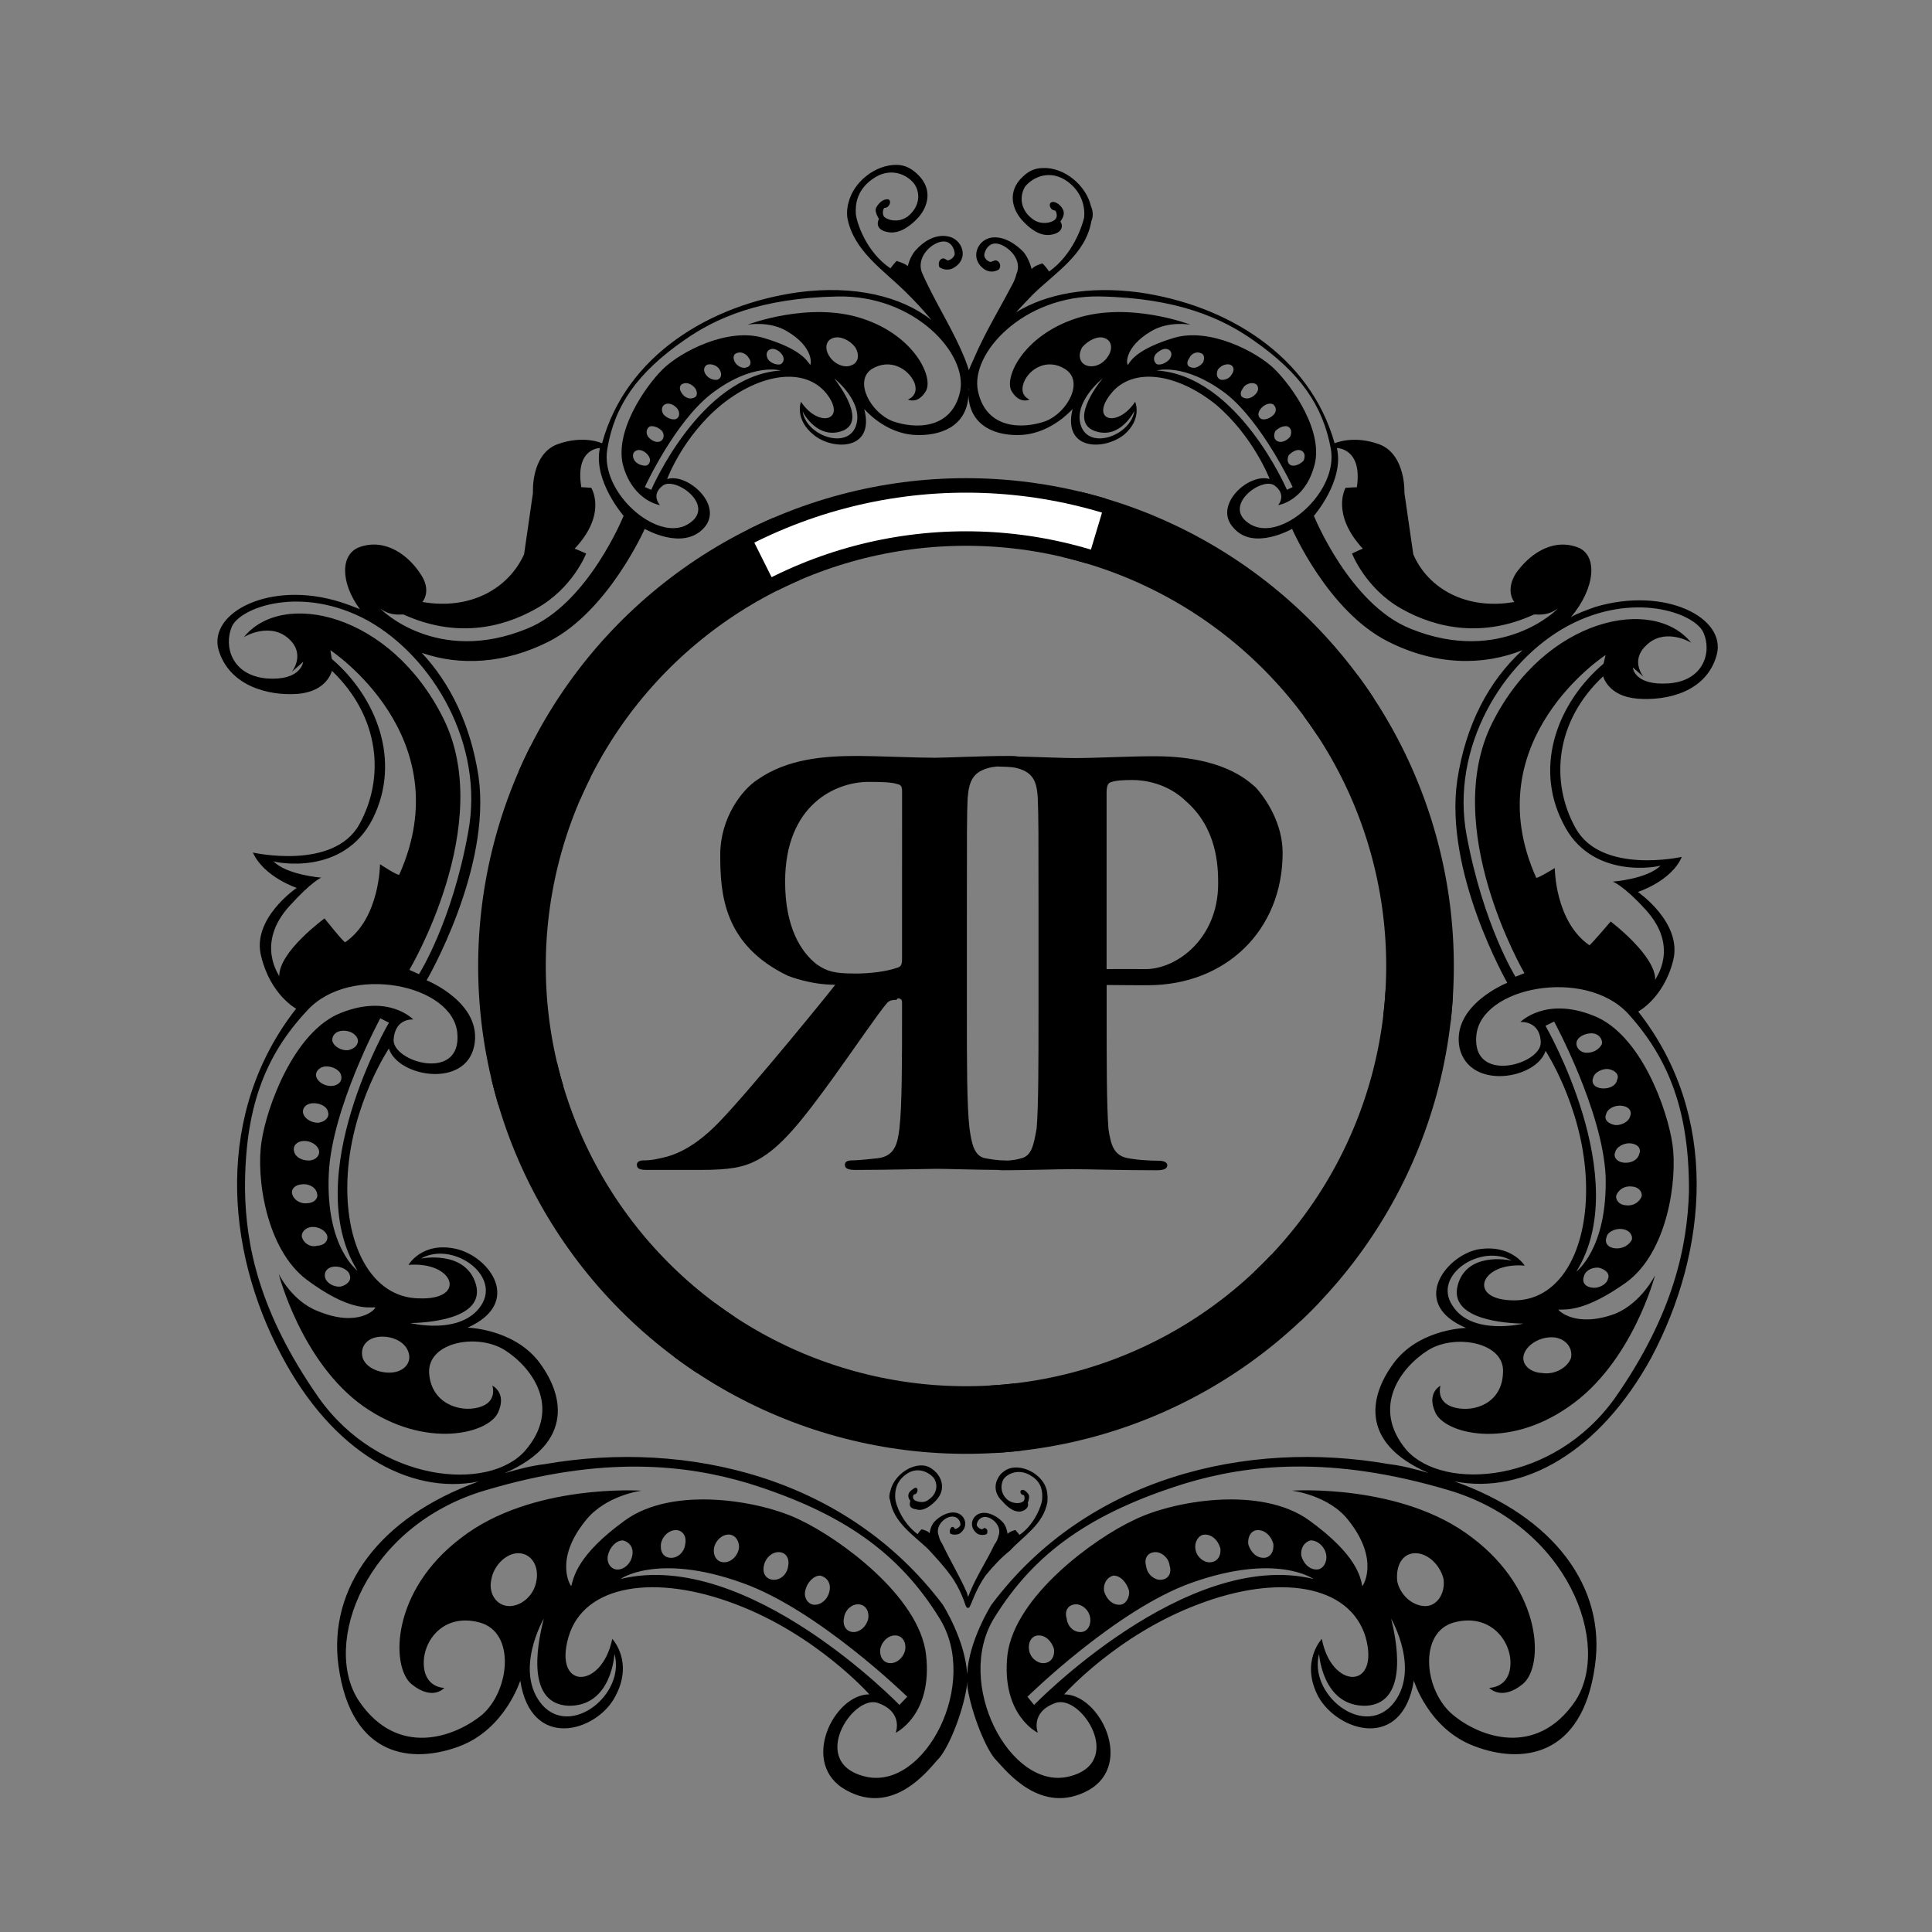 <?xml version="1.0" standalone="no"?>
<!DOCTYPE svg PUBLIC "-//W3C//DTD SVG 1.1//EN" 
  "http://www.w3.org/Graphics/SVG/1.1/DTD/svg11.dtd">
<svg version="1.1" 
     viewBox="0 0 100 100" preserveAspectRatio="xMidYMid"
     xmlns="http://www.w3.org/2000/svg"  xmlns:xlink="http://www.w3.org/1999/xlink">

	<rect x="0" y="0" width="100" height="100" fill="#808080" stroke="none"/>

	<g id="loaderAnim">
		<title>Animation</title>
		<defs>
		<clipPath id="clip">
				<path  d="M 50 50 L 25 0 L 65 0 z" />
		</clipPath>
		<ellipse id= "MyEllipse" clip-path="url(#clip)" cx="50" cy="50" rx="23.5" ry="23.5" style="fill:none; stroke:#000" stroke-width="3.5" />
		</defs>
		
		
		<use xlink:href="#MyEllipse" />
		<use xlink:href="#MyEllipse" transform="rotate(40 50 50)" />
		<use xlink:href="#MyEllipse" transform="rotate(80 50 50)" />
		<use xlink:href="#MyEllipse" transform="rotate(120 50 50)"/>
		<use xlink:href="#MyEllipse" transform="rotate(160 50 50)"/>
		<use xlink:href="#MyEllipse" transform="rotate(200 50 50)"/>
		<use xlink:href="#MyEllipse" transform="rotate(240 50 50)"/>
		<use xlink:href="#MyEllipse" transform="rotate(280 50 50)"/>
		<use xlink:href="#MyEllipse" transform="rotate(320 50 50)"/>
		
		
		<ellipse clip-path="url(#clip)" cx="50" cy="50" rx="23.5" ry="23.5" style="fill:none; stroke:#fff" stroke-width="2"  >
			<animateTransform attributeName="transform" attributeType="XML"
				type="rotate" values="0 50 50; 360 50 50"  
				dur="2s" 
				repeatCount="indefinite"
				additive="replace" 
				calcMode="linear" fill="freeze"/>
		</ellipse>  
	</g>
	<g id="rp_logo" transform="matrix(0.255 0 0 0.256 -75.6 -105)">
		<title>Rowell Photography Logo</title>
	    <path id="svg_15" d="m620.257,532.876c-1.77,0.651 -3.505,1.244 -4.931,2.056c4.974,-5.793 5.606,-12.698 1.212,-14.175c-5.325,-1.849 -9.948,1.842 -12.405,5.36c-2.178,3.519 -0.293,5.754 -0.293,5.754c-9.759,1.695 -17.512,-2.725 -20.501,-9.644l-1.802,-12.434c0,0 0.329,-7.677 -5.028,-9.78c-5.35,-1.97 -9.14,-0.232 -9.14,-0.232c-5.032,-17.826 -21.978,-28.018 -39.743,-30.513c-10.223,-1.345 -18.848,0.311 -24.938,4.047c1.241,-1.348 2.428,-2.574 3.461,-3.643c4.574,-4.431 10.692,-8.082 11.844,-14.798c0.397,-0.876 0.382,-2.009 -0.083,-3.05c-0.969,-4.116 -5.32,-7.878 -9.758,-7.695c-1.788,0.014 -3.165,0.701 -4.674,2.36c-2.725,3.172 -1.048,6.64 0.601,8.342c0.944,0.98 3.157,3.262 5.797,2.775c2.649,-0.461 2.241,-2.224 1.823,-2.642c0,0 0.79,-0.987 0.694,-1.863c-0.079,-0.873 -1.001,-1.856 -1.945,-2.11c-1.466,-0.168 -0.923,1.695 0.136,1.716c0.253,0.018 0.7,1.27 0.078,1.788c-0.336,0.526 -2.696,1.388 -4.588,-0.046c-2.431,-1.774 -2.775,-4.52 -1.53,-6.566c1.537,-1.895 5.07,-3.636 8.711,-0.961c2.96,2.249 3.461,5.217 3.279,7.216c-0.422,1.809 -2.357,7.574 -7.116,10.917c0,0 -0.766,-1.169 -1.384,-1.638c0,0 -1.82,0.515 -2.142,1.18c0,0 -0.544,-2.188 -1.677,-3.497c-1.545,-1.602 -3.98,-3.247 -6.462,-2.914c-3.018,0.454 -4.531,4.402 -1.398,6.461c1.405,0.887 2.707,0.126 2.914,-0.053c0.272,-0.369 0.376,-1.177 -0.236,-1.602c-0.526,-0.426 -0.905,-0.025 -1.287,0.068c-0.379,0.246 -1.488,-0.476 -1.491,-1.331c0.018,-0.711 0.862,-2.746 2.85,-2.27c2.009,0.472 4.992,3.179 3.669,6.143c-0.19,0.769 -0.469,1.502 -1.084,2.561c-2.593,4.909 -5.439,9.544 -7.645,14.739c-0.394,0.794 -0.698,1.52 -0.908,2.107c-0.19,-0.626 -0.508,-1.506 -0.877,-2.471c-2.152,-5.218 -5.099,-9.877 -7.505,-14.812c-0.458,-0.922 -0.873,-1.798 -1.198,-2.574c-1.012,-2.979 1.73,-5.654 3.872,-6.108c2.132,-0.454 2.822,1.598 2.825,2.439c-0.01,0.726 -1.123,1.419 -1.501,1.305c-0.38,-0.222 -0.762,-0.626 -1.292,-0.207c-0.561,0.425 -0.468,1.23 -0.314,1.605c0.275,0.175 1.57,0.948 2.982,0.072c3.147,-1.881 1.677,-5.847 -1.341,-6.33c-2.589,-0.447 -4.927,1.127 -6.347,2.711c-1.277,1.294 -1.702,3.336 -1.702,3.336c-0.465,-0.526 -2.275,-1.062 -2.275,-1.062c-0.479,0.472 -1.251,1.491 -1.251,1.491c-4.874,-3.25 -6.751,-9.036 -7.016,-10.849c-0.157,-2.139 0.222,-4.967 3.351,-7.184c3.662,-2.643 7.18,-0.869 8.56,1.044c1.366,2.063 0.852,4.799 -1.455,6.555c-2.049,1.416 -4.259,0.529 -4.731,0c-0.468,-0.658 -0.154,-1.77 0.104,-1.785c1.194,-0.018 1.62,-2.017 0.293,-1.716c-0.941,0.107 -1.877,1.216 -2.103,1.945c-0.103,0.876 0.676,2.01 0.676,2.01c-0.282,0.422 -0.854,2.174 1.792,2.664c2.639,0.511 5.017,-1.742 5.961,-2.721c1.666,-1.681 3.383,-5.132 0.683,-8.336c-1.488,-1.67 -3.004,-2.517 -4.785,-2.542c-4.434,-0.086 -8.822,3.493 -9.833,7.602c-0.34,1.177 -0.358,2.167 -0.251,3.047c1.234,6.73 7.309,10.577 11.844,15.051c1.616,1.587 3.49,3.529 5.263,5.696c-6.136,-4.827 -15.673,-7.148 -27.141,-5.625c-17.765,2.496 -34.851,12.688 -39.746,30.513c0,0 -3.787,-1.737 -9.144,0.233c-5.349,2.099 -4.881,9.78 -4.881,9.78l-1.802,12.434c-3.133,6.919 -10.889,11.339 -20.644,9.644c0,0 2.031,-2.235 -0.436,-5.75c-2.31,-3.523 -6.93,-7.213 -12.262,-5.364c-3.994,1.387 -3.98,7.187 0.018,12.576c-1.316,-0.529 -2.646,-1.03 -4.002,-1.459c-14.185,-4.437 -26.73,2.103 -24.709,9.62c2.163,7.405 10.209,9.404 16.059,8.957c6.008,-0.45 6.973,-4.656 6.973,-4.656c9.741,9.298 10.785,21.635 5.572,31.025c-5.25,9.408 -21.624,5.714 -21.624,5.714c2.264,4.967 8.901,7.148 8.901,7.148s-9.248,6.233 -7.202,13.875c1.909,7.781 7.08,10.545 7.08,10.545c-16.446,20.944 -14.504,48.522 -2.972,70.092c10.31,19.492 25.933,28.307 39.993,25.514c-20.089,7.177 -30.563,21.473 -28.421,37.254c2.603,18.82 15.191,19.782 24.559,16.27c9.355,-3.504 12.384,-13.441 12.344,-13.27c2.2,14.272 15.466,10.363 19.225,3.29c3.905,-7.077 -0.555,-11.732 -0.555,-11.732c-2.106,10.28 -12.004,10.348 -8.89,-0.358c3.115,-10.699 17.698,-12.838 33.975,-6.633c16.424,6.193 27.095,18.212 27.095,18.212c-7.205,-0.054 -14.304,14.142 -4.677,19.381c9.483,5.239 16.528,-3.912 18.455,-6.079c2.078,-1.884 5.103,-9.247 5.958,-14.622c0.057,-0.386 0.078,-0.794 0.1,-1.191c0.018,0.397 0.046,0.805 0.1,1.191c0.854,5.375 3.883,12.738 5.811,14.622c2.074,2.167 9.118,11.318 18.744,6.079c9.341,-5.239 2.243,-19.435 -4.956,-19.381c0,0 10.66,-12.015 27.238,-18.212c16.274,-6.197 30.71,-4.066 33.964,6.633c2.975,10.699 -6.93,10.638 -8.89,0.358c0,0 -4.452,4.659 -0.686,11.732c4.048,7.077 17.032,10.982 19.363,-3.29c-0.039,-0.171 2.85,9.759 12.348,13.27c9.226,3.512 21.82,2.55 24.413,-16.27c2.289,-15.813 -8.232,-30.131 -28.532,-37.293c14.031,2.778 29.483,-5.951 39.971,-25.01c11.579,-21.731 13.871,-49.051 -2.657,-69.974c0,0 5.178,-2.721 7.098,-10.334c1.928,-7.617 -7.166,-13.849 -7.166,-13.849s6.784,-2.153 8.919,-7.091c0,0 -16.242,3.625 -21.527,-5.765c-5.282,-9.38 -4.198,-21.659 5.564,-30.746c0,0 0.962,4.048 6.966,4.52c5.989,0.469 14.038,-1.355 16.077,-8.843c2.053,-7.502 -10.477,-13.925 -24.67,-9.694l0,0l0,0l0,0zm-52.427,-32.133c0,0 5.235,-0.007 4.055,7.927c-0.078,-0.025 -2.292,0.115 -2.292,0.115s-3.057,5.249 3.504,12.312c-0.067,-0.029 -2.195,0.972 -2.195,0.972s2.707,7.041 10.002,11.15c7.305,4.116 16.689,5.843 26.866,1.212c0.411,-0.193 2.46,0.504 4.863,-1.205c0.078,0.025 -11.336,11.54 -29.888,4.034c-12.347,-4.946 -19.581,-22.811 -19.581,-22.811s6.225,-7.109 4.666,-13.706l0,0zm-48.078,-30.646c15.748,0.311 24.795,4.416 31.107,8.843c9.569,6.619 14.118,13.224 15.734,21.896c1.627,8.811 -10.038,18.952 -16.242,15.376c-6.208,-3.576 2.246,-9.794 4.831,-7.892c2.578,1.917 0.722,3.969 0.722,3.969s5.221,-0.722 7.242,-7.616c2.31,-7.024 -4.427,-16.439 -7.989,-19.918c-3.565,-3.462 -13.156,-8.475 -20.454,-6.269c-7.281,2.199 -8.783,4.584 -9.262,5.439c-0.372,-0.028 -0.804,-3.561 4.66,-6.78c3.579,-2.17 8.049,-1.334 8.049,-1.334s-12.462,-4.777 -23.225,-1.287c-10.775,3.487 -14.737,12.033 -13.106,14.74c1.659,2.718 3.629,1.663 3.629,1.663s-2.199,-0.758 -1.155,-3.451c1.023,-2.689 4.724,-5.021 8.382,-2.689c3.937,2.457 0.458,8.807 -3.983,10.524c-4.427,1.573 -11.99,1.791 -13.7,-6.018c-1.713,-7.671 9.291,-19.514 24.76,-19.196l0,0l0,0zm25.571,19.657c7.37,5.775 13.528,18.87 13.528,18.87l-1.159,0.565c0,0 -9.923,-23.072 -26.443,-24.127c-0.133,0.068 5.456,-1.777 14.074,4.692l0,0zm-14.26,-8.003c0.672,-0.708 1.698,-1.295 2.474,-0.969c0.816,0.325 0.941,1.216 0.272,2.067c-0.672,0.704 -1.681,1.158 -2.482,0.969c-0.54,-0.329 -0.929,-1.212 -0.264,-2.067l0,0l0,0zm6.858,0.744c0.372,-0.848 1.384,-1.295 2.207,-0.969c0.804,0.189 0.922,1.072 0.529,1.92c-0.665,0.851 -1.677,1.298 -2.478,0.973c-0.819,-0.186 -0.93,-1.073 -0.258,-1.924zm5.768,2.36c0.672,-0.848 1.677,-1.205 2.485,-0.969c0.812,0.329 0.92,1.212 0.244,2.07c-0.376,0.701 -1.381,1.148 -2.192,0.962c-0.816,-0.322 -0.93,-1.216 -0.537,-2.063zm5.06,3.837c0.372,-0.848 1.674,-1.302 2.45,-0.966c0.565,0.179 0.958,1.066 0.3,1.917c-0.672,0.848 -1.691,1.295 -2.485,0.969c-0.812,-0.186 -0.941,-1.076 -0.265,-1.92l0,0zm9.605,9.737c-0.672,0.826 -1.691,1.291 -2.485,0.976c-0.819,-0.332 -0.944,-1.215 -0.551,-2.07c0.672,-0.701 1.691,-1.162 2.489,-0.973c0.801,0.326 0.93,1.216 0.547,2.067l0,0zm2.181,2.8c0.812,0.322 0.93,1.219 0.533,2.067c-0.654,0.704 -1.68,1.155 -2.478,0.972c-0.815,-0.328 -0.922,-1.222 -0.54,-2.07c0.669,-0.704 1.692,-1.302 2.485,-0.969l0,0zm-5.457,-7.306c-0.661,0.723 -1.677,1.166 -2.478,0.984c-0.819,-0.318 -0.929,-1.216 -0.25,-2.067c0.658,-0.844 1.67,-1.287 2.478,-0.973c0.519,0.329 0.93,1.223 0.25,2.056zm-36.327,3.394c5.178,1.795 8.042,-4.195 7.978,-4.102c-0.733,4.985 -9.022,7.957 -10.807,3.119c-1.774,-4.835 4.381,-9.68 4.381,-9.68c-1.448,1.737 -6.723,8.864 -1.552,10.663l0,0zm-1.828,-13.302c-1.255,-0.49 -1.748,-2.053 -0.768,-3.669c1.283,-1.474 3.218,-2.328 4.477,-1.849c1.541,0.497 1.748,2.192 0.761,3.672c-0.987,1.613 -2.918,2.464 -4.47,1.846zm-23.865,4.705c-0.007,0.154 -0.022,0.312 -0.025,0.462c-0.004,-0.158 -0.018,-0.322 -0.029,-0.483c0.018,0.014 0.036,0.014 0.054,0.021l0,0zm-73.299,12.116c1.47,-8.668 6.022,-15.273 15.594,-21.896c6.315,-4.427 15.359,-8.532 31.107,-8.843c15.605,-0.318 26.476,11.525 24.899,19.199c-1.709,7.814 -9.261,7.592 -13.696,6.018c-4.444,-1.716 -7.917,-8.063 -4.273,-10.527c3.801,-2.331 7.495,0 8.668,2.689c1.041,2.693 -1.301,3.447 -1.301,3.447s1.97,1.059 3.629,-1.659c1.656,-2.707 -2.196,-11.253 -12.97,-14.736c-10.763,-3.498 -23.222,1.28 -23.222,1.28s4.474,-0.833 8.05,1.334c5.464,3.218 4.895,6.755 4.663,6.776c-0.619,-0.848 -1.978,-3.233 -9.405,-5.432c-7.341,-2.21 -16.885,2.804 -20.45,6.265c-3.569,3.48 -10.16,12.888 -7.993,19.918c2.164,6.894 7.392,7.617 7.392,7.617s-2.003,-2.056 0.579,-3.973c2.575,-1.902 11.178,4.316 4.971,7.892c-6.215,3.583 -17.873,-6.558 -16.242,-15.369l0,0l0,0zm46.043,-14.182c0,0 6.147,4.841 4.374,9.683c-1.767,4.796 -10.081,1.903 -10.789,-3.018c0.297,0.751 3.211,5.639 7.96,3.998c5.035,-1.799 -0.24,-8.926 -1.545,-10.663l0,0zm3.483,-2.639c-1.402,0.625 -3.483,-0.233 -4.477,-1.849c-0.987,-1.481 -0.772,-3.176 0.765,-3.669c1.402,-0.479 3.337,0.372 4.481,1.849c0.987,1.616 0.626,3.179 -0.769,3.669l0,0zm-38.391,13.32c0.526,0.851 0.272,1.734 -0.408,2.07c-0.801,0.315 -1.816,-0.15 -2.488,-0.972c-0.519,-0.852 -0.254,-1.742 0.407,-2.071c0.798,-0.189 1.817,0.272 2.489,0.973l0,0zm0.633,-5.468c0.805,-0.314 1.82,0.129 2.482,0.973c0.533,0.847 0.411,1.749 -0.39,2.067c-0.812,0.182 -1.827,-0.265 -2.485,-0.984c-0.54,-0.833 -0.326,-1.727 0.393,-2.056zm-3.504,10.331c0.665,0.844 0.407,1.738 -0.261,2.07c-0.805,0.179 -1.967,-0.268 -2.486,-0.972c-0.529,-0.848 -0.414,-1.745 0.401,-2.067c0.797,-0.329 1.82,0.265 2.346,0.969l0,0l0,0zm12.862,-12.44c8.482,-6.473 14.211,-4.628 14.071,-4.692c-16.367,1.051 -26.297,24.127 -26.297,24.127l-1.298,-0.562c0,-0.003 6.033,-13.102 13.524,-18.873l0,0zm-5.76,-2.032c0.804,-0.336 1.823,0.118 2.485,0.966c0.522,0.851 0.404,1.738 -0.408,1.927c-0.797,0.322 -1.816,-0.128 -2.346,-0.972c-0.654,-0.858 -0.4,-1.742 0.269,-1.921l0,0l0,0zm4.909,-3.84c0.815,-0.236 1.96,0.121 2.489,0.969c0.526,0.847 0.411,1.741 -0.397,2.063c-0.812,0.186 -1.813,-0.261 -2.342,-0.962c-0.665,-0.858 -0.418,-1.741 0.25,-2.07l0,0zm6.051,-2.36c0.822,-0.326 1.834,0.121 2.349,0.969c0.665,0.851 0.415,1.738 -0.411,1.927c-0.658,0.326 -1.813,-0.118 -2.332,-0.972c-0.518,-0.848 -0.404,-1.738 0.394,-1.924l0,0l0,0zm8.8,2.292c-0.805,0.189 -1.963,-0.268 -2.485,-0.969c-0.522,-0.848 -0.401,-1.738 0.411,-2.067c0.79,-0.326 1.813,0.261 2.338,0.973c0.669,0.851 0.412,1.734 -0.264,2.063l0,0l0,0zm-76.442,50.613c10.32,4.631 19.563,2.904 26.855,-1.212c7.448,-4.112 10.152,-11.15 10.152,-11.15s-2.275,-1.001 -2.343,-0.972c6.712,-7.063 3.373,-12.312 3.373,-12.312s-1.928,-0.147 -2.01,-0.115c-1.32,-7.934 3.769,-7.924 3.769,-7.924c-1.423,6.594 4.81,13.703 4.81,13.703s-7.231,17.865 -19.582,22.814c-18.412,7.506 -29.834,-4.008 -29.752,-4.033c2.267,1.705 4.452,1.008 4.728,1.201l0,0l0,0zm-23.126,5.089c3.151,3.1 0.379,6.479 0.379,6.479l2.31,-2.016c0,0 -0.389,3.879 -7.463,3.343c-7.069,-0.679 -8.682,-6.529 -7.012,-10.47c1.77,-3.959 14.243,-8.45 27.527,-1.266c13.26,7.334 23.823,25.103 20.433,42.889c-3.282,18.202 -9.977,28.643 -9.977,28.643l-1.952,-0.872c0,0 17.593,-29.401 6.919,-50.803c-10.663,-21.409 -32.723,-26.129 -40.508,-16.464c0.44,-0.311 5.593,-3.143 9.344,0.537l0,0l0,0zm-2.16,68.021c0.086,-0.1 -4.959,-6.587 2.16,-14.297c4.399,-4.838 6.358,-5.642 6.358,-5.642s-7.019,-0.54 -9.708,-3.308c0.289,0.2 14.235,3.193 20.203,-8.682c5.822,-11.729 0.662,-24.538 -8.353,-32.234c-0.046,-0.293 -0.286,-1.759 -0.286,-1.759s26.548,17.358 13.992,45.364c-0.178,0.375 -3.915,-2.092 -3.915,-2.092s-0.054,10.975 -7.066,15.773c-0.343,0.025 -4.191,-4.816 -4.191,-4.816s-9.294,6.722 -9.194,11.693l0,0l0,0zm8.021,85.232c-12.322,-17.551 -14.797,-31.118 -14.976,-42.057c-0.054,-16.134 3.819,-26.901 12.63,-36.252c8.665,-9.498 29.587,-5.307 30.471,4.595c0.894,9.909 -13.088,5.832 -12.942,1.337c0.294,-4.505 4.002,-4.108 4.002,-4.108s-4.899,-5.203 -14.629,-1.363c-9.587,3.676 -15.176,19.174 -16.167,26.019c-1.144,6.994 0.822,21.809 9.265,28.031c8.432,6.204 12.226,5.489 13.828,5.514c0.04,0.408 -3.49,4.105 -11.604,0.783c-5.328,-1.995 -8.006,-7.538 -8.006,-7.538s4.57,17.833 17.147,26.73c12.719,8.89 25.575,5.496 27.388,1.245c1.82,-3.959 -1.18,-5.4 -1.18,-5.4s1.194,3.347 -2.79,4.409c-3.98,1.069 -9.737,-0.912 -10.045,-7.087c-0.175,-6.18 9.877,-7.96 15.377,-4.495c5.442,3.454 11.643,11.6 4.151,20.293c-7.359,8.407 -29.601,6.612 -41.92,-10.656l0,0l0,0zm4.517,-65.232c0.35,1.169 -0.523,2.11 -1.899,2.185c-1.377,0.061 -2.757,-0.762 -3.101,-1.781c-0.347,-1.012 0.526,-2.106 1.903,-2.17c1.376,-0.065 2.882,0.743 3.096,1.766l0.001,0zm0.307,-8.986c1.373,-0.086 2.743,0.604 3.093,1.766c0.211,1.023 -0.676,1.96 -2.049,2.182c-1.384,0.064 -2.75,-0.762 -3.089,-1.771c-0.215,-1.169 0.665,-2.106 2.045,-2.177l0,0zm-2.95,16.42c0.35,1.027 -0.537,1.971 -1.92,2.182c-1.37,0.064 -2.729,-0.751 -3.09,-1.771c-0.343,-1.162 0.529,-2.106 1.917,-2.174c1.369,-0.075 2.882,0.605 3.093,1.763l0,0l0,0zm-4.974,5.865c1.391,-0.068 2.746,0.751 3.1,1.777c0.351,1.026 -0.526,2.106 -1.909,2.171c-1.516,0.075 -2.883,-0.744 -3.083,-1.77c-0.361,-1.166 0.519,-2.096 1.892,-2.178zm-0.354,8.779c1.376,-0.211 2.871,0.597 3.086,1.773c0.357,1.019 -0.522,1.96 -1.902,2.035c-1.392,0.207 -2.754,-0.615 -3.097,-1.774c-0.351,-1.03 0.533,-1.963 1.913,-2.034l0,0zm2.088,8.61c1.377,-0.071 2.736,0.744 3.086,1.763c0.215,1.041 -0.547,1.971 -2.042,2.042c-1.373,0.365 -2.732,-0.465 -3.1,-1.777c-0.2,-0.869 0.683,-1.952 2.056,-2.028l0,0l0,0zm4.574,8.01c1.384,-0.075 2.893,0.744 3.089,1.76c0.361,1.037 -0.525,1.977 -1.902,2.296c-1.384,0.11 -2.754,-0.726 -3.09,-1.731c-0.35,-1.309 0.522,-2.26 1.903,-2.325l0,0zm-1.177,-18.759c0.597,-13.299 10.453,-31.436 10.453,-31.436l1.755,0.88c0,0 -18.269,31.125 -6.379,50.156c0.186,0.1 -6.512,-4.492 -5.829,-19.6l0,0l0,0zm10.481,32.938c2.625,-0.139 5.228,1.155 5.761,3.383c0.526,1.941 -1.012,3.737 -3.633,3.873c-2.628,0.128 -5.232,-1.156 -5.768,-3.108c-0.529,-2.221 1.023,-4.005 3.64,-4.148l0,0zm19.389,-10.563c-2.103,-7.17 -11.429,-5.2 -11.189,-5.221c6.311,-3.626 16.302,3.243 12.265,9.426c-4.044,6.179 -14.403,3.601 -14.403,3.601c2.899,-0.05 15.279,-0.629 13.327,-7.806l0,0zm6.701,65.028c-2.578,-0.075 -4.237,-2.611 -3.565,-5.461c0.54,-2.875 3.104,-5.289 5.543,-5.231c2.585,0.075 4.223,2.617 3.561,5.757c-0.525,2.868 -3.097,4.995 -5.539,4.935l0,0l0,0zm11.972,20.15c8.997,0.236 9.462,-10.692 9.437,-10.52c2.299,8.181 -8.743,16.946 -14.64,10.381c-5.893,-6.852 0.301,-17.476 0.301,-17.476c-0.851,3.415 -4.241,17.079 4.902,17.615l0,0zm8.121,-30.41c0.351,-1.652 1.713,-3.053 3.047,-3.014c1.355,0.311 2.235,1.498 1.874,3.143c-0.351,1.652 -1.695,2.779 -3.04,2.743c-1.369,-0.036 -2.228,-1.509 -1.881,-2.872l0,0zm2.6,4.771c-0.315,0.168 7.22,-5.439 24.638,0.79c15.419,5.428 33.517,23.025 33.517,23.025l-1.591,1.663c0.003,0 -30.721,-31.69 -56.564,-25.478l0,0zm8.16,-7.131c0.347,-1.641 1.695,-2.76 3.068,-2.746c1.341,0.05 2.199,1.237 1.853,2.879c-0.208,1.648 -1.545,2.767 -2.893,2.732c-1.52,-0.036 -2.232,-1.22 -2.028,-2.865l0,0l0,0zm10.764,0.898c0.357,-1.656 1.695,-2.775 3.046,-2.736c1.359,0.04 2.221,1.506 2.003,2.875c-0.354,1.642 -1.684,2.765 -3.047,2.725c-1.355,-0.028 -2.224,-1.216 -2.002,-2.864l0,0l0,0zm10.13,3.544c0.347,-1.649 1.688,-2.765 3.047,-2.729c1.366,0.025 2.213,1.212 1.874,2.854c-0.222,1.656 -1.563,2.775 -2.915,2.739c-1.498,-0.039 -2.367,-1.216 -2.006,-2.864l0,0l0,0zm8.4,5.034c0.361,-1.637 1.699,-3.046 3.05,-3.018c1.341,0.329 2.224,1.502 1.86,3.165c-0.344,1.627 -1.685,2.764 -3.043,2.732c-1.356,-0.036 -2.225,-1.512 -1.867,-2.879zm7.863,5.529c0.222,-1.641 1.57,-2.782 2.915,-2.743c1.344,0.039 2.224,1.223 2.009,2.864c-0.361,1.642 -1.688,2.772 -3.043,2.747c-1.358,-0.047 -2.231,-1.223 -1.881,-2.868l0,0zm7.363,6.283c0.361,-1.642 1.713,-2.779 3.05,-2.732c1.359,0.028 2.221,1.216 2.014,2.868c-0.34,1.645 -1.699,2.767 -3.05,2.735c-1.352,-0.035 -2.214,-1.223 -2.014,-2.871l0,0zm-2.85,25.843c-11.954,-2.653 -2.735,-16.768 2.371,-14.922c5.267,1.859 3.608,6.025 3.608,6.025s7.538,-3.551 6.165,-15.759c-1.355,-11.908 -17.762,-23.59 -25.468,-27.216c-7.856,-3.927 -25.771,-7.073 -35.626,0.021c-9.827,7.077 -10.432,11.593 -10.921,13.295c-0.161,0 -3.551,-5.288 2.86,-13.188c4.063,-5.188 11.393,-6.097 11.393,-6.097s-22.292,-1.501 -36.567,9.505c-14.289,10.721 -14.35,26.029 -10.145,29.58c4.338,3.537 6.687,0.783 6.687,0.783s-4.098,0.054 -4.173,-4.934c-0.082,-4.692 4.055,-10.21 11.282,-8.304c7.359,1.91 6.233,13.607 0.651,18.599c-5.715,4.706 -17.254,8.761 -25.067,-2.675c-7.689,-11.447 1.269,-35.416 25.546,-42.6c24.134,-7.191 40.958,-5.192 53.585,-1.416c19.013,5.929 30.503,14.043 38.659,27.209c8.311,13.163 -2.896,34.737 -14.84,32.094l0,0l0,0zm20.476,-20.726c-0.354,-6.873 -4.931,-14.053 -4.931,-14.053c-19.478,-25.801 -51.89,-33.446 -80.798,-28.433c-2.814,0.34 -5.511,1.048 -8.139,1.824c14.325,-6.215 11.965,-16.127 6.691,-22.836c-5.325,-6.479 -14.497,-6.583 -14.207,-6.586c11.26,-5.021 4.502,-14.333 -2.303,-15.91c-6.948,-1.577 -9.709,3.226 -9.709,3.226c9.297,-0.762 11.951,7.109 2.213,6.769c-9.733,-0.064 -15.44,-10.914 -14.539,-25.164c0.897,-14.268 8.35,-25.356 8.35,-25.356c1.805,5.732 15.48,8.12 17.307,-0.472c1.82,-8.736 -9.644,-13.317 -9.644,-13.317s13.231,-22.589 10.527,-41.266c-1.594,-10.36 -5.703,-18.767 -11.521,-24.946c7.666,2.679 16.817,2.253 25.836,-2.303c12.069,-6.161 19.428,-22.757 19.428,-22.757s7.72,4.499 12.015,-0.186c4.158,-4.548 -3.372,-11.21 -7.467,-9.884c0,0 3.147,-8.628 11.093,-15.086c7.935,-6.319 16.835,-7.624 21.233,-2.225c4.263,5.396 -1.491,7.134 -5.159,1.685c0,0 -1.381,3.479 2.571,6.687c3.951,3.218 12.483,3.161 10.266,-5.232c-0.064,-0.086 4.034,4.917 10.256,5.246c5.002,0.268 10.538,-1.559 10.892,-7.956c0.35,6.397 5.864,8.224 10.756,7.956c6.219,-0.333 10.464,-5.339 10.392,-5.253c-2.067,8.4 6.322,8.453 10.409,5.235c3.809,-3.208 2.289,-6.687 2.289,-6.687c-3.669,5.45 -9.279,3.712 -4.874,-1.684c4.395,-5.403 13.303,-4.095 21.234,2.224c7.659,6.458 10.942,15.087 10.942,15.087c-4.234,-1.327 -11.614,5.331 -7.32,9.88c4.016,4.688 11.872,0.19 11.872,0.19s7.216,16.599 19.432,22.757c9.68,4.892 19.331,4.963 27.341,1.763c-6.819,6.204 -11.529,15.047 -13.241,26.254c-2.747,18.598 10.145,41.005 10.145,41.005s-11.476,4.52 -9.673,13.231c2.088,8.564 15.623,6.236 17.446,0.533c0,0 7.285,11.074 8.143,25.289c0.862,14.06 -4.727,25.127 -14.461,25.156c-9.741,0.025 -7.066,-7.813 2.085,-7.019c0,0 -2.754,-4.51 -9.698,-3.251c-6.669,1.552 -13.596,11.085 -2.203,15.841c0.147,0.008 -8.876,0.076 -14.229,6.516c-5.299,6.676 -7.827,16.574 6.594,22.811c-2.606,-0.762 -5.267,-1.467 -8.042,-1.796c-28.772,-5.006 -61.316,2.632 -80.658,28.432c-0.014,0.011 -4.588,7.188 -4.942,14.061l0,0l0,0l0,0zm129.802,-88.432c0.207,-1.012 1.706,-1.681 2.946,-1.603c1.509,0.079 2.389,1.095 2.182,2.164c-0.508,1.03 -1.727,1.841 -3.244,1.763c-1.512,-0.079 -2.385,-1.005 -1.884,-2.324zm0.254,8.535c-0.204,1.002 -1.713,1.835 -2.954,1.752c-1.523,-0.082 -2.403,-1.015 -1.895,-2.328c0.207,-1.011 1.427,-1.82 2.95,-1.741c1.516,0.35 2.385,1.298 1.899,2.317l0,0zm3.601,-14.926c-1.23,-0.075 -2.11,-1.015 -1.881,-2.031c0.486,-1.169 1.709,-1.97 3.222,-1.755c1.237,0.078 2.12,1.008 1.906,2.027c-0.487,1.159 -1.71,1.974 -3.247,1.759l0,0zm2.757,-10.352c-0.208,1.019 -1.427,1.835 -2.943,1.752c-1.527,-0.075 -2.4,-1.155 -1.906,-2.17c0.222,-1.016 1.713,-1.828 2.968,-1.76c1.505,0.083 2.389,1.016 1.881,2.178l0,0l0,0zm-1.849,-7.609c-0.222,1.012 -1.713,1.82 -2.946,1.748c-1.524,-0.211 -2.411,-1.158 -1.914,-2.174c0.222,-1.151 1.724,-1.824 2.954,-1.749c1.531,0.072 2.399,1.02 1.906,2.175zm-2.628,-7.424c-0.201,1.155 -1.442,1.824 -2.961,1.759c-1.516,-0.078 -2.389,-1.019 -1.888,-2.181c0.218,-1.015 1.716,-1.817 2.954,-1.749c1.516,0.215 2.388,1.162 1.895,2.171l0,0zm-3.097,-7.198c-0.486,1.005 -1.713,1.823 -3.233,1.748c-1.23,-0.075 -2.117,-1.158 -1.898,-2.174c0.211,-1.019 1.723,-1.838 3.232,-1.756c1.238,0.083 2.114,1.152 1.899,2.182zm0.762,26.651c0.422,14.912 -6.144,19.46 -5.958,19.356c11.797,-18.766 -6.251,-49.712 -6.251,-49.712l1.753,-0.855c0,0 9.816,17.962 10.456,31.211zm-16.696,29.866c0,0 -10.503,2.528 -14.39,-3.647c-4.144,-6.151 5.783,-12.648 12.033,-9.083c-0.812,-0.225 -9.108,-1.731 -10.949,4.902c-1.974,7.141 10.123,7.767 13.306,7.828l0,0zm0.139,6.115c0.683,-1.935 3.286,-3.497 5.908,-3.351c2.335,0.15 4.026,1.931 3.633,4.152c-0.68,1.931 -3.286,3.49 -5.911,3.064c-2.621,-0.136 -4.306,-1.931 -3.63,-3.865l0,0zm-99.453,70.978l-1.348,-1.663c0,0 17.99,-17.604 33.274,-23.025c17.561,-6.229 24.956,-0.622 24.781,-0.79c-25.843,-6.212 -56.707,25.478 -56.707,25.478l0,0zm0.84,-14.053c1.477,-0.05 2.682,1.09 3.194,2.732c0.203,1.648 -0.666,2.835 -2.139,2.871c-1.23,0.04 -2.732,-1.09 -2.925,-2.735c-0.218,-1.652 0.651,-2.84 1.87,-2.868zm7.638,-6.294c1.202,-0.043 2.689,1.102 2.908,2.743c0.214,1.645 -0.669,2.821 -1.874,2.868c-1.502,0.036 -2.689,-1.105 -2.904,-2.747c-0.497,-1.641 0.383,-2.824 1.87,-2.864zm7.585,-5.804c1.502,-0.028 2.696,1.381 3.2,3.019c0.211,1.366 -0.658,2.842 -1.87,2.878c-1.502,0.036 -2.696,-1.105 -3.182,-2.732c-0.222,-1.663 0.654,-2.836 1.852,-3.165zm8.546,-4.745c1.216,-0.046 2.7,1.08 2.904,2.729c0.504,1.648 -0.368,2.825 -1.863,2.864c-1.209,0.043 -2.704,-1.083 -2.904,-2.739c-0.493,-1.642 0.358,-2.829 1.863,-2.854zm9.988,-3.544c1.491,-0.046 2.696,1.084 3.204,2.732c0.214,1.649 -0.662,2.836 -2.153,2.868c-1.23,0.047 -2.7,-1.087 -2.903,-2.728c-0.226,-1.362 0.633,-2.829 1.852,-2.872zm10.745,-0.915c1.52,-0.021 2.725,1.105 3.212,2.746c0.203,1.649 -0.662,2.829 -1.885,2.865c-1.491,0.043 -2.689,-1.084 -3.186,-2.732c-0.197,-1.642 0.658,-2.829 1.859,-2.879zm12.08,7.967c-1.48,0.047 -2.682,-1.087 -3.172,-2.739c-0.222,-1.645 0.658,-2.832 1.867,-3.143c1.473,-0.047 2.982,1.362 3.189,3.011c0.208,1.373 -0.643,2.846 -1.884,2.871l0,0l0,0zm15.212,27.41c-6.036,6.565 -16.939,-2.2 -14.783,-10.381c-0.029,-0.172 0.579,10.763 9.573,10.52c9.015,-0.529 5.907,-14.2 5.045,-17.615c0,0 6.194,10.624 0.165,17.476l0,0zm1.091,-24.946c-0.376,-3.14 0.969,-5.682 3.561,-5.757c2.585,-0.065 5.142,2.356 5.825,5.231c0.383,2.85 -1.266,5.386 -3.569,5.461c-2.574,0.061 -5.149,-2.067 -5.817,-4.935zm36.113,24.152c-7.824,11.436 -19.357,7.377 -24.939,2.674c-5.864,-4.991 -6.844,-16.688 0.372,-18.594c7.227,-1.906 11.507,3.611 11.422,8.299c-0.075,4.992 -4.316,4.935 -4.316,4.935s2.492,2.757 6.829,-0.783c4.338,-3.551 4.002,-18.856 -10.28,-29.583c-14.283,-11.007 -36.575,-9.505 -36.575,-9.505s7.61,0.908 11.536,6.104c6.272,7.899 2.882,13.188 2.722,13.188c-0.354,-1.699 -0.962,-6.215 -10.789,-13.296c-9.852,-7.087 -27.771,-3.947 -35.62,-0.024c-7.849,3.636 -24.109,15.308 -25.61,27.216c-1.327,12.212 6.168,15.762 6.168,15.762s-1.663,-4.165 3.604,-6.028c5.254,-1.849 14.326,12.272 2.514,14.925c-11.811,2.639 -23.154,-18.934 -14.979,-32.101c8.153,-13.177 19.646,-21.287 38.795,-27.216c12.627,-3.78 29.451,-5.768 53.589,1.416c24.137,7.199 33.098,31.168 25.557,42.611l0,0zm23.089,-102.904c-0.354,10.756 -3.007,24.541 -15.083,41.698c-12.362,17.165 -34.608,18.87 -42.232,10.467c-7.334,-8.679 -1.115,-16.771 4.342,-20.197c5.449,-3.429 15.694,-1.62 15.226,4.531c-0.182,6.158 -5.804,8.107 -9.913,7.03c-3.844,-1.072 -2.781,-4.398 -2.781,-4.398s-2.865,1.416 -1.059,5.374c1.813,4.242 14.518,7.671 27.116,-1.144c12.888,-8.815 17.497,-26.565 17.497,-26.565s-2.689,5.517 -8.024,7.76c-8.121,3.007 -11.636,-0.687 -11.597,-0.819c1.595,-0.018 5.396,0.429 13.7,-5.439c8.596,-6.169 10.459,-21.062 9.469,-27.896c-0.97,-6.955 -6.391,-22.418 -16.099,-26.111c-9.723,-3.859 -14.776,1.305 -14.776,1.305s3.991,-0.379 4.13,4.109c0.132,4.477 -14,8.492 -13.077,-1.377c0.905,-9.859 21.981,-13.828 30.767,-4.467c8.493,9.33 12.491,20.068 12.394,36.139l0,0l0,0l0,0zm-17.343,-106.852c-9.036,7.634 -14.228,20.379 -8.292,32.083c5.653,11.851 19.746,8.922 19.892,8.718c-2.696,2.75 -9.712,3.258 -9.712,3.258s2.235,0.815 6.626,5.642c7.099,7.703 1.899,14.007 1.982,14.25c0.114,-4.952 -9.044,-11.825 -9.044,-11.825s-4.116,4.813 -4.32,4.799c-6.998,-4.817 -7.026,-15.605 -7.026,-15.605s-3.744,2.302 -3.78,1.931c-12.484,-27.807 14.093,-45.003 14.093,-45.003s-0.38,1.605 -0.419,1.752l0,0l0,0zm13.263,3.976c-7.076,0.511 -7.32,-3.214 -7.32,-3.214l2.167,1.877c0,0 -2.76,-3.244 0.526,-6.312c3.501,-3.522 8.5,-1.019 9.162,-0.554c-7.657,-9.587 -29.663,-5.085 -40.369,16.167c-10.721,21.284 6.515,50.631 6.515,50.631l-1.816,0.722c0,0 -6.523,-10.423 -9.909,-28.564c-3.347,-17.729 7.263,-35.251 20.54,-42.375c13.302,-7.108 25.768,-2.592 27.524,1.356c1.759,3.937 0.043,9.755 -7.02,10.266l0,0l0,0z"/>
	    <path id="svg_16" d="m508.992,711.75c-0.454,-2.725 -3.504,-4.92 -6.34,-4.888c-1.084,0.007 -2.103,0.372 -3.079,1.369c-1.849,2.286 -0.833,4.381 0.304,5.407c0.687,0.748 2.074,2.339 3.823,2.121c1.745,-0.494 1.473,-1.567 1.384,-1.738c0,0 0.336,-0.751 0.272,-1.42c-0.051,-0.382 -0.755,-1.123 -1.191,-1.208c-0.866,-0.108 -0.694,1.026 0.085,1.047c0.176,0.007 0.279,0.826 0.065,1.084c-0.222,0.529 -1.785,0.915 -3.211,-0.036c-1.409,-1.076 -1.731,-2.886 -0.894,-4.33c0.894,-1.159 3.325,-2.214 5.81,-0.447c1.957,1.291 2.103,3.164 1.978,4.67c-0.086,1.101 -1.556,5.092 -4.595,7.112c0,0 -0.601,-0.776 -0.819,-0.99c0,0 -1.105,0.243 -1.602,0.779c0,0 -0.168,-1.541 -1.005,-2.399c-0.922,-0.966 -2.549,-2.01 -4.119,-1.831c-2.042,0.207 -3.036,2.807 -0.923,4.259c0.923,0.397 1.781,0.086 1.87,-0.036c0.104,-0.429 0.165,-0.772 -0.11,-0.965c-0.387,-0.469 -0.687,-0.015 -0.844,0.046c-0.301,0.075 -1.12,-0.5 -1.12,-0.876c0.008,-0.651 0.662,-1.809 2.014,-1.584c1.369,0.215 3.153,2.002 2.374,3.862c-0.118,0.601 -0.45,1.269 -0.804,1.691c-1.574,3.34 -3.591,6.301 -5,9.73c-0.132,0.297 -0.236,0.58 -0.336,0.851c-0.093,-0.286 -0.186,-0.582 -0.272,-0.901c-1.519,-3.436 -3.365,-6.418 -4.949,-9.769c-0.311,-0.426 -0.629,-1.094 -0.747,-1.699c-0.755,-1.87 1.044,-3.643 2.417,-3.844c1.499,-0.207 1.999,0.969 1.999,1.609c-0.003,0.376 -0.829,0.937 -1.13,0.866c-0.153,-0.347 -0.45,-0.519 -0.708,-0.336c-0.415,0.475 -0.354,0.811 -0.257,1.251c0.082,0.118 0.944,0.44 1.874,0.05c2.124,-1.43 1.151,-4.048 -0.877,-4.273c-1.573,-0.197 -3.218,0.837 -4.148,1.795c-0.847,0.851 -1.03,2.382 -1.03,2.382c-0.354,-0.522 -1.591,-0.794 -1.591,-0.794c-0.365,0.222 -0.829,0.98 -0.829,0.98c-3.165,-2.328 -4.452,-6.051 -4.535,-7.159c-0.103,-1.502 0.057,-3.365 2.164,-4.924c2.371,-1.742 4.784,-0.379 5.693,0.783c0.901,1.452 0.514,3.261 -1.102,4.327c-1.162,0.933 -2.718,0.254 -2.936,0c-0.354,-0.247 -0.239,-1.073 0.076,-1.087c0.647,-0.008 0.972,-1.42 0.096,-1.32c-0.576,0.354 -1.28,0.805 -1.341,1.473c-0.068,0.673 0.401,1.138 0.401,1.138c-0.093,0.468 -0.515,1.53 1.23,1.755c1.598,0.522 3.265,-1.058 3.98,-1.795c1.004,-1.019 2.042,-3.107 0.264,-5.41c-0.894,-1.005 -1.888,-1.663 -3.111,-1.684c-2.835,-0.058 -5.778,2.403 -6.397,5.113c-0.275,0.783 -0.286,1.527 -0.075,1.92c0.672,4.431 4.634,6.977 7.674,9.834c1.387,1.509 3.125,3.333 4.548,5.289c2.067,2.753 2.99,5.843 3.122,6.208c0.014,0.046 0.04,0.075 0.061,0.103c0.121,0.362 0.458,0.433 0.668,0.229c0.086,-0.057 0.147,-0.161 0.169,-0.304c0.282,-0.414 1.23,-3.468 3.172,-6.172c1.58,-1.941 3.332,-3.744 4.881,-4.956c2.921,-3.111 6.772,-5.332 7.62,-9.766c0.068,-0.672 0.068,-1.412 -0.061,-2.192l0,0l0,0z"/>
		<path id="svg_18" d="m551.338,569.343c-1.781,-1.555 -6.88,-6.286 -20.561,-6.286c-5.175,0 -11.54,0.371 -16.332,0.371c-2.231,0 -6.772,-0.211 -11.375,-0.314c-0.346,-0.086 -0.836,-0.118 -1.541,-0.118c-5.986,0 -13.013,0.368 -15.308,0.368c-3.701,0 -12.13,-0.368 -15.602,-0.368c-7.023,0 -14.35,0.593 -20.408,4.802c-3.104,2.003 -7.545,7.696 -7.545,15.158c0,8 0.665,18.234 13.774,24.513c0.354,0.101 4.488,1.792 9.563,1.792c0.114,0 -16.829,20.794 -23.405,27.599c-6.211,6.504 -10.724,7.173 -12.426,7.549c-1.255,0.289 -2.217,0.364 -3.1,0.364c-0.891,0 -1.331,0.354 -1.331,0.891c0,0.886 0.812,1.037 2.139,1.037l10.57,0c6.211,0 8.951,-0.522 11.765,-2.003c4.802,-2.589 8.947,-7.835 15.162,-16.338c4.434,-6.136 9.605,-13.682 11.01,-15.237c0.522,-0.737 1.255,-0.812 2.074,-0.812l0.222,-0.293c0.658,0 0.886,0.293 0.886,0.887l0,1.627c0,10.281 0,19.077 -0.522,23.669c-0.361,3.179 -0.961,5.689 -4.359,6.132c-1.555,0.151 -4.065,0.444 -5.396,0.444c-0.89,0 -1.33,0.354 -1.33,0.89c0,0.808 0.808,1.037 2.217,1.037c6.501,0 14.636,-0.229 16.338,-0.229c1.863,0 8.053,0.197 12.487,0.226c0.297,0.043 0.626,0.068 1.02,0.068c4.434,0 11.457,-0.226 14.046,-0.226c2.81,0 9.834,0.226 17.082,0.226c1.398,0 2.257,-0.226 2.257,-1.037c0,-0.522 -0.637,-0.891 -1.738,-0.891c-1.706,0 -4.213,-0.154 -5.833,-0.44c-3.408,-0.447 -3.855,-2.832 -4.369,-5.921c-0.372,-4.803 -0.372,-13.603 -0.372,-23.805l0,-5.368c2.152,0.047 8.045,0.047 8.36,0.047c15.82,0 27.363,-11.096 27.363,-26.777c-0.007,-5.839 -3.254,-10.799 -5.482,-13.234l0,0l0,0zm-71.769,34.547c0,1.255 -0.15,1.698 -0.965,1.924c-2.296,0.811 -5.693,1.18 -8.428,1.18c-4.438,0 -5.843,-0.444 -7.91,-1.849c-3.254,-2.51 -6.433,-7.542 -6.433,-16.71c0,-15.677 10.356,-20.19 16.931,-20.19c2.736,0 4.803,0.075 5.843,0.444c0.812,0.15 0.966,0.593 0.966,1.48l-0.004,33.721l0,0l0,0l0,0zm27.696,10.785c0,10.202 0,19.002 -0.372,23.59c-0.593,3.308 -0.969,5.69 -3.326,6.136c-0.708,0.211 -1.566,0.347 -2.667,0.408c-0.122,-0.007 -0.222,-0.029 -0.361,-0.029c-1.82,0 -3.154,-0.293 -4.113,-0.443c-2.22,-0.447 -2.742,-2.954 -3.182,-6.133c-0.519,-4.591 -0.519,-13.384 -0.519,-23.593l0,-19.521c0,-16.857 0,-19.965 0.151,-23.516c0.289,-3.701 1.179,-5.474 4.802,-6.286c0.286,-0.05 0.687,-0.104 1.141,-0.154c1.376,0.018 2.882,0.09 3.636,0.222c3.63,0.812 4.506,2.585 4.671,6.426c0.143,3.547 0.143,6.64 0.143,23.376l0,19.517l-0.004,0l0,0l0,0zm21.756,-8.579c-1.538,0 -5.4,-0.046 -7.935,0.007l0,-35.655c0,-1.255 0.222,-1.992 0.887,-2.146c0.965,-0.364 2.66,-0.44 4.359,-0.44c2.306,0 7.073,0.594 10.949,4.36c6.208,5.474 6.451,12.944 6.451,16.563c0,11.246 -8.493,17.311 -14.711,17.311l0,0z"/>
	</g>

</svg>